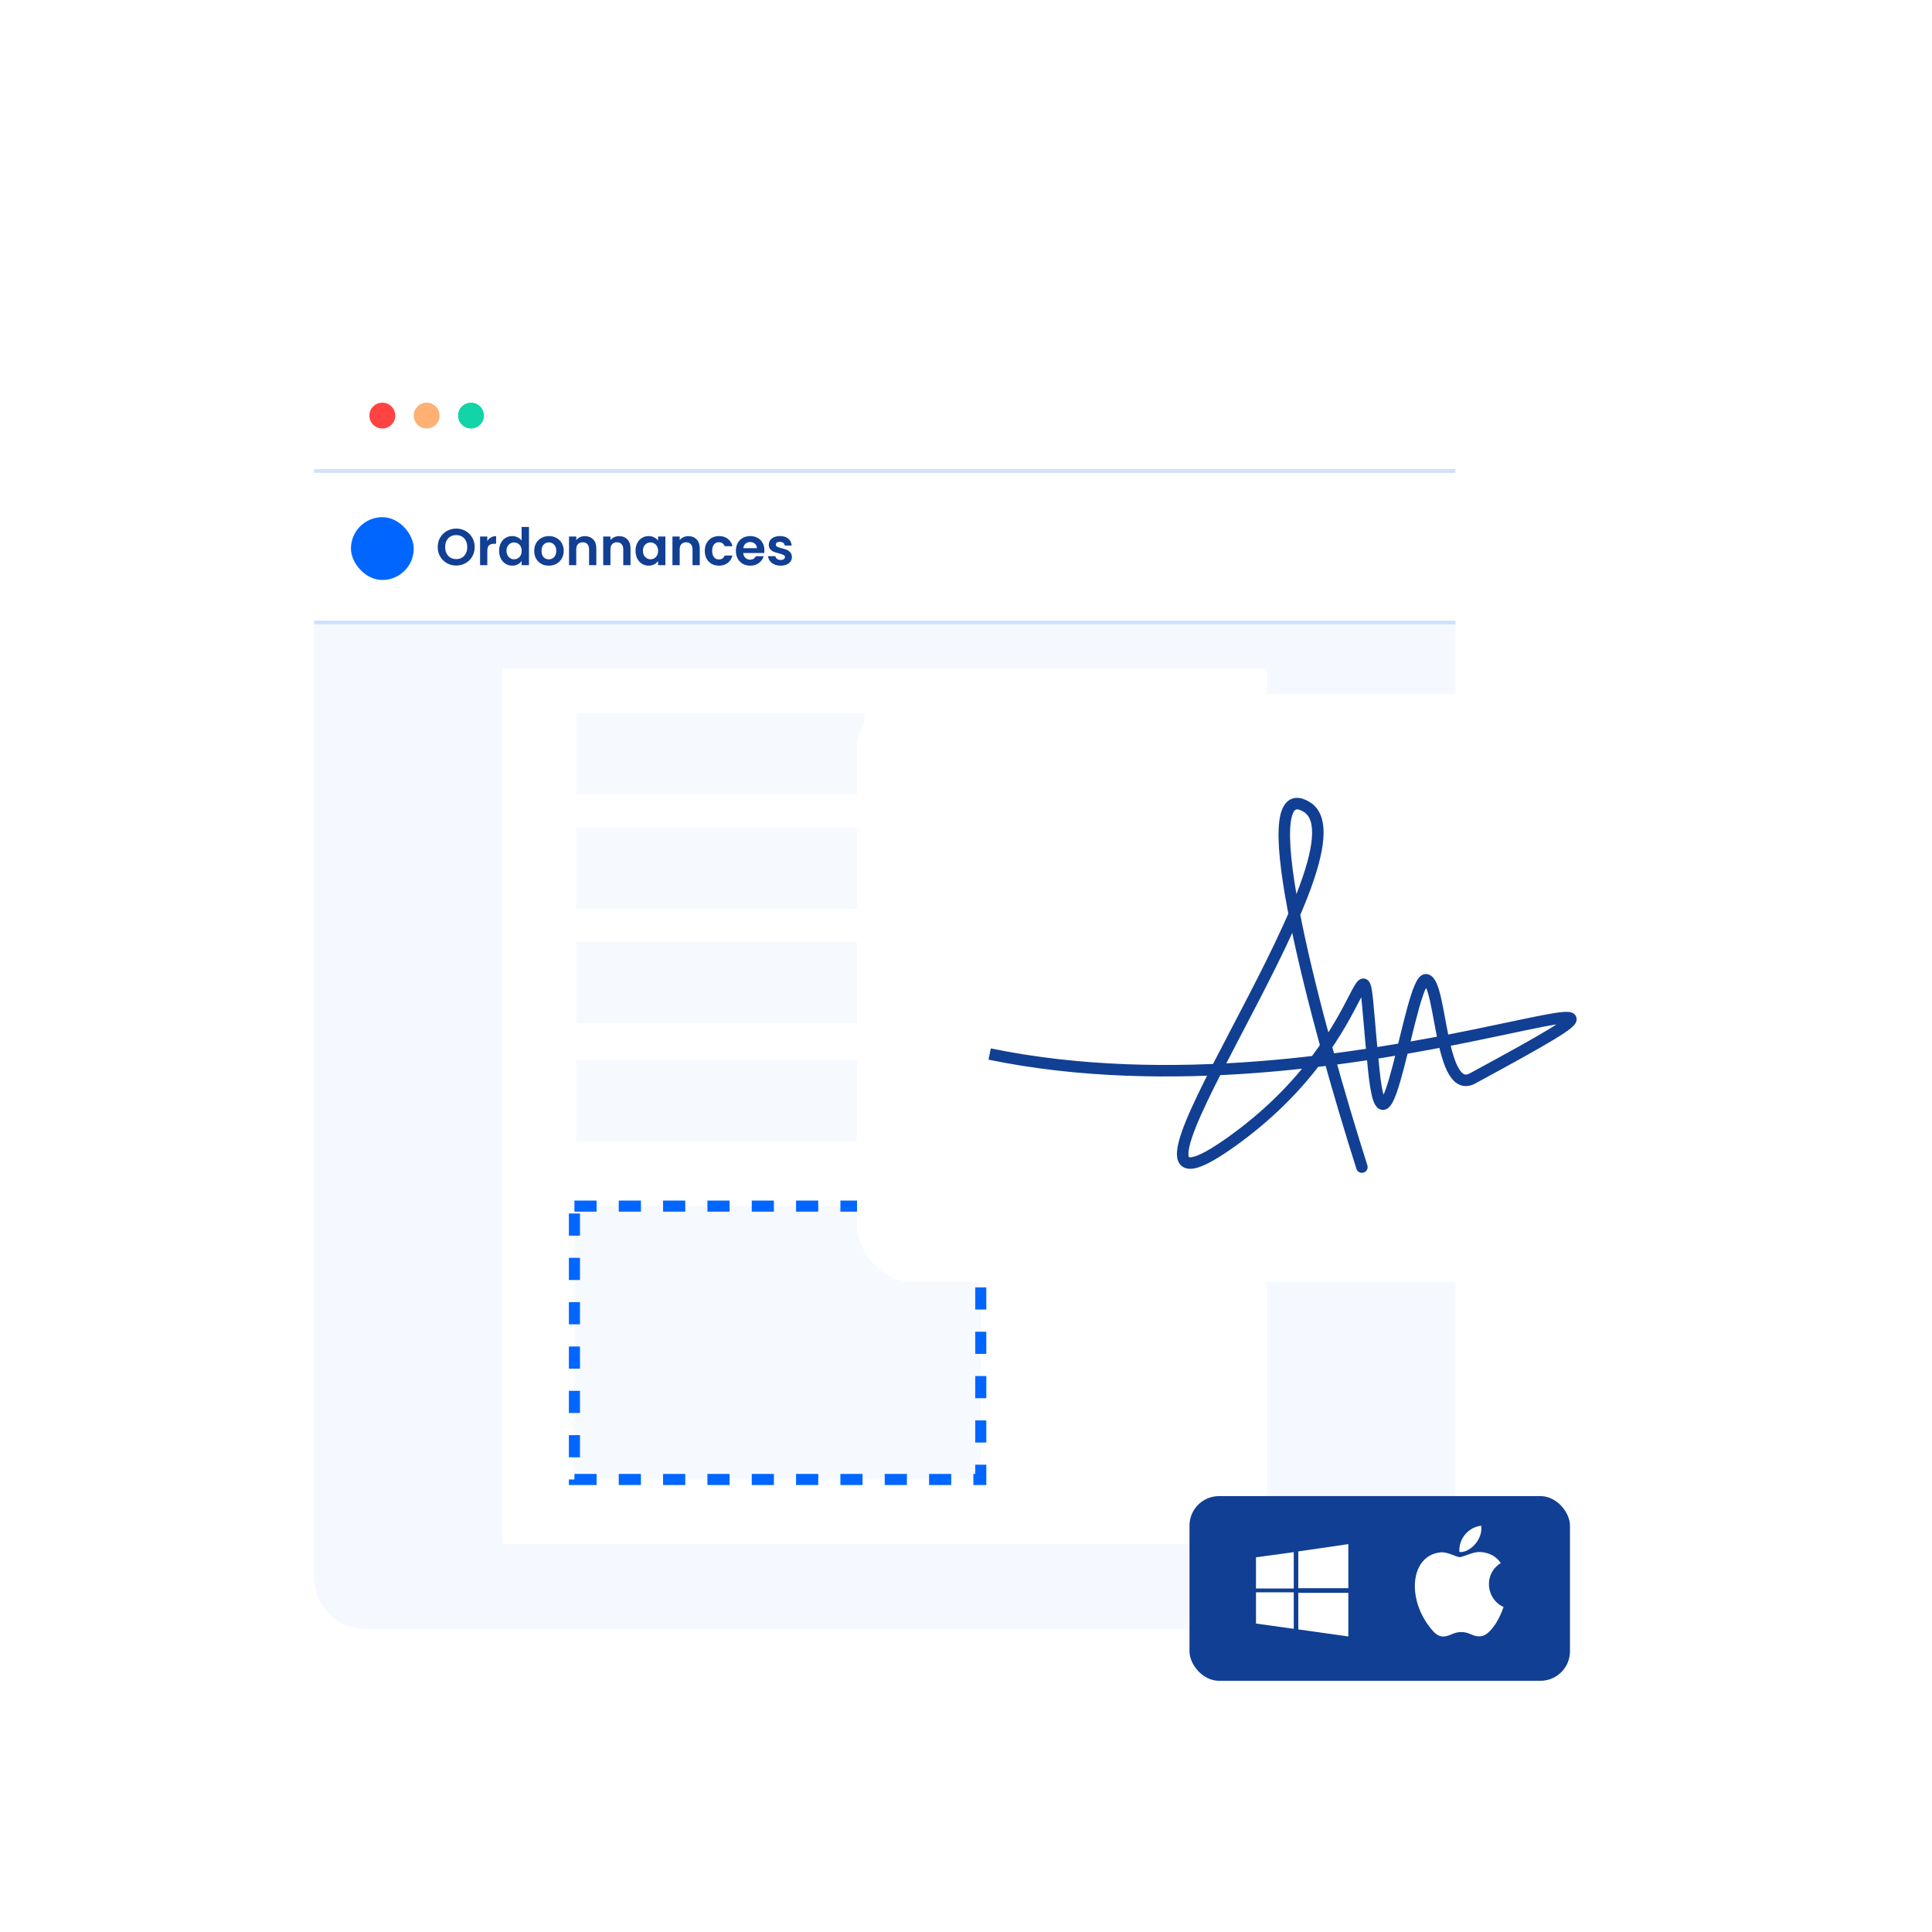 <svg width="523" height="523" viewBox="0 0 523 523" fill="none" xmlns="http://www.w3.org/2000/svg">
<rect width="523" height="523" fill="white"/>
<g clip-path="url(#clip0)">
<rect width="378" height="416" transform="translate(62 54)" fill="white"/>
<g filter="url(#filter0_d)">
<rect x="85" y="97" width="309" height="344" rx="14" fill="white"/>
</g>
<line x1="85" y1="127.5" x2="394" y2="127.5" stroke="#D0E0FC"/>
<circle cx="103.5" cy="112.5" r="3.5" fill="#FF4343"/>
<circle cx="115.5" cy="112.5" r="3.5" fill="#FFB073"/>
<circle cx="127.5" cy="112.5" r="3.5" fill="#11D4A8"/>
<path opacity="0.2" d="M85 169H394V427C394 434.732 387.732 441 380 441H99C91.268 441 85 434.732 85 427V169Z" fill="#D0E0FC"/>
<line x1="85" y1="168.5" x2="394" y2="168.5" stroke="#D0E0FC"/>
<rect x="136" y="181" width="207" height="237" fill="white"/>
<path d="M123.502 153.098C122.587 153.098 121.747 152.883 120.982 152.454C120.217 152.025 119.61 151.432 119.162 150.676C118.714 149.911 118.49 149.047 118.49 148.086C118.49 147.134 118.714 146.28 119.162 145.524C119.61 144.759 120.217 144.161 120.982 143.732C121.747 143.303 122.587 143.088 123.502 143.088C124.426 143.088 125.266 143.303 126.022 143.732C126.787 144.161 127.389 144.759 127.828 145.524C128.276 146.28 128.5 147.134 128.5 148.086C128.5 149.047 128.276 149.911 127.828 150.676C127.389 151.432 126.787 152.025 126.022 152.454C125.257 152.883 124.417 153.098 123.502 153.098ZM123.502 151.348C124.09 151.348 124.608 151.217 125.056 150.956C125.504 150.685 125.854 150.303 126.106 149.808C126.358 149.313 126.484 148.739 126.484 148.086C126.484 147.433 126.358 146.863 126.106 146.378C125.854 145.883 125.504 145.505 125.056 145.244C124.608 144.983 124.09 144.852 123.502 144.852C122.914 144.852 122.391 144.983 121.934 145.244C121.486 145.505 121.136 145.883 120.884 146.378C120.632 146.863 120.506 147.433 120.506 148.086C120.506 148.739 120.632 149.313 120.884 149.808C121.136 150.303 121.486 150.685 121.934 150.956C122.391 151.217 122.914 151.348 123.502 151.348ZM131.918 146.448C132.17 146.037 132.497 145.715 132.898 145.482C133.309 145.249 133.776 145.132 134.298 145.132V147.19H133.78C133.164 147.19 132.698 147.335 132.38 147.624C132.072 147.913 131.918 148.417 131.918 149.136V153H129.958V145.244H131.918V146.448ZM135.114 149.094C135.114 148.31 135.268 147.615 135.576 147.008C135.894 146.401 136.323 145.935 136.864 145.608C137.406 145.281 138.008 145.118 138.67 145.118C139.174 145.118 139.655 145.23 140.112 145.454C140.57 145.669 140.934 145.958 141.204 146.322V142.64H143.192V153H141.204V151.852C140.962 152.235 140.621 152.543 140.182 152.776C139.744 153.009 139.235 153.126 138.656 153.126C138.003 153.126 137.406 152.958 136.864 152.622C136.323 152.286 135.894 151.815 135.576 151.208C135.268 150.592 135.114 149.887 135.114 149.094ZM141.218 149.122C141.218 148.646 141.125 148.24 140.938 147.904C140.752 147.559 140.5 147.297 140.182 147.12C139.865 146.933 139.524 146.84 139.16 146.84C138.796 146.84 138.46 146.929 138.152 147.106C137.844 147.283 137.592 147.545 137.396 147.89C137.21 148.226 137.116 148.627 137.116 149.094C137.116 149.561 137.21 149.971 137.396 150.326C137.592 150.671 137.844 150.937 138.152 151.124C138.47 151.311 138.806 151.404 139.16 151.404C139.524 151.404 139.865 151.315 140.182 151.138C140.5 150.951 140.752 150.69 140.938 150.354C141.125 150.009 141.218 149.598 141.218 149.122ZM148.551 153.126C147.804 153.126 147.132 152.963 146.535 152.636C145.937 152.3 145.466 151.829 145.121 151.222C144.785 150.615 144.617 149.915 144.617 149.122C144.617 148.329 144.789 147.629 145.135 147.022C145.489 146.415 145.97 145.949 146.577 145.622C147.183 145.286 147.86 145.118 148.607 145.118C149.353 145.118 150.03 145.286 150.637 145.622C151.243 145.949 151.719 146.415 152.065 147.022C152.419 147.629 152.597 148.329 152.597 149.122C152.597 149.915 152.415 150.615 152.051 151.222C151.696 151.829 151.211 152.3 150.595 152.636C149.988 152.963 149.307 153.126 148.551 153.126ZM148.551 151.418C148.905 151.418 149.237 151.334 149.545 151.166C149.862 150.989 150.114 150.727 150.301 150.382C150.487 150.037 150.581 149.617 150.581 149.122C150.581 148.385 150.385 147.82 149.993 147.428C149.61 147.027 149.139 146.826 148.579 146.826C148.019 146.826 147.547 147.027 147.165 147.428C146.791 147.82 146.605 148.385 146.605 149.122C146.605 149.859 146.787 150.429 147.151 150.83C147.524 151.222 147.991 151.418 148.551 151.418ZM158.332 145.132C159.256 145.132 160.003 145.426 160.572 146.014C161.142 146.593 161.426 147.405 161.426 148.45V153H159.466V148.716C159.466 148.1 159.312 147.629 159.004 147.302C158.696 146.966 158.276 146.798 157.744 146.798C157.203 146.798 156.774 146.966 156.456 147.302C156.148 147.629 155.994 148.1 155.994 148.716V153H154.034V145.244H155.994V146.21C156.256 145.874 156.587 145.613 156.988 145.426C157.399 145.23 157.847 145.132 158.332 145.132ZM167.588 145.132C168.512 145.132 169.259 145.426 169.828 146.014C170.398 146.593 170.682 147.405 170.682 148.45V153H168.722V148.716C168.722 148.1 168.568 147.629 168.26 147.302C167.952 146.966 167.532 146.798 167 146.798C166.459 146.798 166.03 146.966 165.712 147.302C165.404 147.629 165.25 148.1 165.25 148.716V153H163.29V145.244H165.25V146.21C165.512 145.874 165.843 145.613 166.244 145.426C166.655 145.23 167.103 145.132 167.588 145.132ZM172.042 149.094C172.042 148.31 172.196 147.615 172.504 147.008C172.821 146.401 173.246 145.935 173.778 145.608C174.319 145.281 174.921 145.118 175.584 145.118C176.163 145.118 176.667 145.235 177.096 145.468C177.535 145.701 177.885 145.995 178.146 146.35V145.244H180.12V153H178.146V151.866C177.894 152.23 177.544 152.533 177.096 152.776C176.657 153.009 176.149 153.126 175.57 153.126C174.917 153.126 174.319 152.958 173.778 152.622C173.246 152.286 172.821 151.815 172.504 151.208C172.196 150.592 172.042 149.887 172.042 149.094ZM178.146 149.122C178.146 148.646 178.053 148.24 177.866 147.904C177.679 147.559 177.427 147.297 177.11 147.12C176.793 146.933 176.452 146.84 176.088 146.84C175.724 146.84 175.388 146.929 175.08 147.106C174.772 147.283 174.52 147.545 174.324 147.89C174.137 148.226 174.044 148.627 174.044 149.094C174.044 149.561 174.137 149.971 174.324 150.326C174.52 150.671 174.772 150.937 175.08 151.124C175.397 151.311 175.733 151.404 176.088 151.404C176.452 151.404 176.793 151.315 177.11 151.138C177.427 150.951 177.679 150.69 177.866 150.354C178.053 150.009 178.146 149.598 178.146 149.122ZM186.332 145.132C187.256 145.132 188.003 145.426 188.572 146.014C189.142 146.593 189.426 147.405 189.426 148.45V153H187.466V148.716C187.466 148.1 187.312 147.629 187.004 147.302C186.696 146.966 186.276 146.798 185.744 146.798C185.203 146.798 184.774 146.966 184.456 147.302C184.148 147.629 183.994 148.1 183.994 148.716V153H182.034V145.244H183.994V146.21C184.256 145.874 184.587 145.613 184.988 145.426C185.399 145.23 185.847 145.132 186.332 145.132ZM190.786 149.122C190.786 148.319 190.95 147.619 191.276 147.022C191.603 146.415 192.056 145.949 192.634 145.622C193.213 145.286 193.876 145.118 194.622 145.118C195.584 145.118 196.377 145.361 197.002 145.846C197.637 146.322 198.062 146.994 198.276 147.862H196.162C196.05 147.526 195.859 147.265 195.588 147.078C195.327 146.882 195 146.784 194.608 146.784C194.048 146.784 193.605 146.989 193.278 147.4C192.952 147.801 192.788 148.375 192.788 149.122C192.788 149.859 192.952 150.433 193.278 150.844C193.605 151.245 194.048 151.446 194.608 151.446C195.402 151.446 195.92 151.091 196.162 150.382H198.276C198.062 151.222 197.637 151.889 197.002 152.384C196.368 152.879 195.574 153.126 194.622 153.126C193.876 153.126 193.213 152.963 192.634 152.636C192.056 152.3 191.603 151.833 191.276 151.236C190.95 150.629 190.786 149.925 190.786 149.122ZM206.922 148.954C206.922 149.234 206.903 149.486 206.866 149.71H201.196C201.243 150.27 201.439 150.709 201.784 151.026C202.129 151.343 202.554 151.502 203.058 151.502C203.786 151.502 204.304 151.189 204.612 150.564H206.726C206.502 151.311 206.073 151.927 205.438 152.412C204.803 152.888 204.024 153.126 203.1 153.126C202.353 153.126 201.681 152.963 201.084 152.636C200.496 152.3 200.034 151.829 199.698 151.222C199.371 150.615 199.208 149.915 199.208 149.122C199.208 148.319 199.371 147.615 199.698 147.008C200.025 146.401 200.482 145.935 201.07 145.608C201.658 145.281 202.335 145.118 203.1 145.118C203.837 145.118 204.495 145.277 205.074 145.594C205.662 145.911 206.115 146.364 206.432 146.952C206.759 147.531 206.922 148.198 206.922 148.954ZM204.892 148.394C204.883 147.89 204.701 147.489 204.346 147.19C203.991 146.882 203.557 146.728 203.044 146.728C202.559 146.728 202.148 146.877 201.812 147.176C201.485 147.465 201.285 147.871 201.21 148.394H204.892ZM211.321 153.126C210.686 153.126 210.117 153.014 209.613 152.79C209.109 152.557 208.707 152.244 208.409 151.852C208.119 151.46 207.961 151.026 207.933 150.55H209.907C209.944 150.849 210.089 151.096 210.341 151.292C210.602 151.488 210.924 151.586 211.307 151.586C211.68 151.586 211.969 151.511 212.175 151.362C212.389 151.213 212.497 151.021 212.497 150.788C212.497 150.536 212.366 150.349 212.105 150.228C211.853 150.097 211.447 149.957 210.887 149.808C210.308 149.668 209.832 149.523 209.459 149.374C209.095 149.225 208.777 148.996 208.507 148.688C208.245 148.38 208.115 147.965 208.115 147.442C208.115 147.013 208.236 146.621 208.479 146.266C208.731 145.911 209.085 145.631 209.543 145.426C210.009 145.221 210.555 145.118 211.181 145.118C212.105 145.118 212.842 145.351 213.393 145.818C213.943 146.275 214.247 146.896 214.303 147.68H212.427C212.399 147.372 212.268 147.129 212.035 146.952C211.811 146.765 211.507 146.672 211.125 146.672C210.77 146.672 210.495 146.737 210.299 146.868C210.112 146.999 210.019 147.181 210.019 147.414C210.019 147.675 210.149 147.876 210.411 148.016C210.672 148.147 211.078 148.282 211.629 148.422C212.189 148.562 212.651 148.707 213.015 148.856C213.379 149.005 213.691 149.239 213.953 149.556C214.223 149.864 214.363 150.275 214.373 150.788C214.373 151.236 214.247 151.637 213.995 151.992C213.752 152.347 213.397 152.627 212.931 152.832C212.473 153.028 211.937 153.126 211.321 153.126Z" fill="#113F93"/>
<rect x="95" y="140" width="17" height="17" rx="8.5" fill="#0066FF"/>
<rect x="322" y="405" width="103" height="50" rx="8" fill="#113F93"/>
<path d="M340 421.567L350.223 420.169V430.015H340V421.567ZM351.455 419.969L365 418V429.929H351.455V419.969ZM340 431.054H350.223V440.928L340 439.501V431.054ZM351.455 431.185H365V443L351.455 441.088V431.185Z" fill="white"/>
<g clip-path="url(#clip1)">
<path d="M403.009 441.8C401.465 443.378 399.76 443.132 398.135 442.388C396.408 441.629 394.829 441.581 393.005 442.388C390.733 443.42 389.527 443.12 388.159 441.8C380.435 433.43 381.575 420.68 390.354 420.2C392.483 420.32 393.974 421.439 395.228 421.532C397.092 421.133 398.876 419.99 400.872 420.14C403.269 420.344 405.062 421.34 406.259 423.131C401.328 426.251 402.496 433.091 407.026 435.011C406.119 437.516 404.956 439.991 403.007 441.821L403.009 441.8ZM395.057 420.11C394.826 416.39 397.691 413.33 400.986 413.03C401.439 417.32 397.28 420.53 395.057 420.11Z" fill="white"/>
</g>
<rect x="156" y="193" width="78" height="22" fill="#F6F9FE"/>
<rect x="156" y="224" width="151" height="22" fill="#F6F9FE"/>
<rect x="156" y="255" width="151" height="22" fill="#F6F9FE"/>
<rect x="156" y="287" width="127" height="22" fill="#F6F9FE"/>
<g filter="url(#filter1_d)">
<rect x="232" y="187" width="251.327" height="159.156" rx="15.115" fill="white"/>
</g>
<path d="M367.19 316.406C367.45 317.225 368.326 317.678 369.144 317.417C369.963 317.156 370.416 316.28 370.155 315.462L367.19 316.406ZM353.667 218.404L352.872 219.742L353.667 218.404ZM371.887 289.676L373.435 289.518L371.887 289.676ZM398.926 291.764L398.184 290.396L398.148 290.416L398.113 290.437L398.926 291.764ZM370.155 315.462C364.356 297.264 356.659 270.584 352.392 249.657C350.252 239.157 349.007 230.252 349.242 224.605C349.3 223.205 349.448 222.057 349.675 221.163C349.906 220.252 350.192 219.712 350.448 219.423C350.66 219.183 350.851 219.104 351.11 219.101C351.442 219.098 352.01 219.229 352.872 219.742L354.463 217.067C353.342 216.401 352.202 215.978 351.079 215.989C349.883 216.001 348.873 216.505 348.116 217.363C347.403 218.17 346.952 219.24 346.659 220.397C346.361 221.57 346.196 222.948 346.133 224.475C345.88 230.537 347.201 239.772 349.343 250.278C353.642 271.364 361.377 298.165 367.19 316.406L370.155 315.462ZM352.872 219.742C354.558 220.744 355.436 222.93 355.131 226.835C354.83 230.678 353.406 235.648 351.211 241.348C346.829 252.726 339.577 266.52 332.997 279.109C329.717 285.383 326.606 291.358 324.13 296.54C321.669 301.692 319.776 306.181 318.996 309.453C318.615 311.052 318.437 312.605 318.776 313.856C318.956 314.521 319.301 315.168 319.896 315.654C320.493 316.141 321.208 316.356 321.932 316.396C323.296 316.471 324.93 315.936 326.753 315.04C328.629 314.119 330.919 312.708 333.664 310.776L331.873 308.231C329.192 310.117 327.052 311.427 325.382 312.247C323.659 313.093 322.631 313.318 322.102 313.289C321.881 313.277 321.842 313.225 321.863 313.242C321.884 313.259 321.832 313.235 321.78 313.042C321.654 312.579 321.668 311.668 322.024 310.174C322.718 307.258 324.476 303.035 326.938 297.882C329.385 292.759 332.47 286.835 335.755 280.55C342.304 268.02 349.655 254.048 354.115 242.467C356.34 236.688 357.897 231.379 358.233 227.078C358.564 222.838 357.734 219.012 354.463 217.067L352.872 219.742ZM333.664 310.776C355.681 295.283 364.361 277.923 368.126 270.66C368.596 269.753 368.969 269.043 369.279 268.515C369.624 267.925 369.775 267.769 369.765 267.777C369.752 267.788 369.465 268.031 368.976 267.995C368.431 267.954 368.149 267.612 368.086 267.522C368.029 267.441 368.046 267.431 368.098 267.6C368.144 267.749 368.197 267.973 368.255 268.291C368.493 269.601 368.702 271.893 369.012 275.481C369.319 279.029 369.718 283.756 370.339 289.834L373.435 289.518C372.817 283.468 372.419 278.764 372.112 275.213C371.809 271.701 371.588 269.226 371.317 267.735C371.247 267.353 371.169 266.998 371.073 266.688C370.984 266.396 370.851 266.043 370.631 265.73C370.404 265.409 369.947 264.947 369.208 264.891C368.526 264.84 368.028 265.175 367.784 265.377C367.311 265.768 366.913 266.395 366.593 266.942C366.236 267.552 365.827 268.333 365.363 269.227C361.661 276.37 353.262 293.179 331.873 308.231L333.664 310.776ZM399.667 293.132C409.437 287.837 416.28 284.059 420.556 281.473C422.682 280.188 424.242 279.157 425.221 278.355C425.69 277.97 426.145 277.543 426.436 277.085C426.583 276.854 426.769 276.493 426.799 276.038C426.835 275.51 426.65 274.997 426.273 274.613C425.949 274.282 425.568 274.132 425.308 274.056C425.032 273.976 424.748 273.939 424.489 273.922C423.971 273.888 423.352 273.92 422.677 273.988C421.317 274.127 419.479 274.44 417.254 274.872C412.81 275.734 406.538 277.122 398.997 278.664C368.668 284.864 316.632 293.788 268.218 283.809L267.59 286.857C316.678 296.975 369.261 287.919 399.621 281.713C407.252 280.153 413.406 278.788 417.846 277.927C420.063 277.497 421.782 277.207 422.991 277.084C423.602 277.022 424.022 277.01 424.284 277.027C424.415 277.036 424.456 277.049 424.439 277.044C424.438 277.044 424.25 276.994 424.051 276.791C423.799 276.534 423.671 276.176 423.694 275.83C423.704 275.686 423.737 275.579 423.761 275.517C423.786 275.455 423.807 275.42 423.811 275.415C423.814 275.41 423.783 275.457 423.68 275.562C423.581 275.662 423.44 275.79 423.247 275.948C422.455 276.598 421.061 277.531 418.946 278.81C414.744 281.351 407.968 285.094 398.184 290.396L399.667 293.132ZM370.339 289.834C370.732 293.678 371.194 296.324 371.753 297.926C372.013 298.671 372.392 299.495 373.045 299.998C373.425 300.291 373.927 300.495 374.507 300.456C375.055 300.419 375.488 300.176 375.789 299.938C376.35 299.495 376.768 298.816 377.089 298.189C377.433 297.517 377.766 296.695 378.089 295.785C378.736 293.961 379.395 291.636 380.051 289.12C381.388 283.998 382.692 278.194 383.983 273.516C384.622 271.195 385.227 269.275 385.784 267.975C386.067 267.313 386.299 266.908 386.46 266.702C386.696 266.4 386.472 266.872 385.834 266.777L386.296 263.699C385.122 263.523 384.343 264.356 384.007 264.786C383.597 265.311 383.241 266.008 382.923 266.75C382.278 268.257 381.627 270.35 380.983 272.688C379.703 277.328 378.32 283.43 377.04 288.335C376.389 290.832 375.757 293.051 375.156 294.744C374.855 295.591 374.574 296.271 374.318 296.773C374.19 297.023 374.079 297.207 373.987 297.337C373.891 297.474 373.844 297.509 373.859 297.497C373.875 297.485 374.026 297.369 374.298 297.351C374.601 297.33 374.83 297.445 374.943 297.532C375.062 297.623 374.925 297.569 374.691 296.901C374.263 295.674 373.827 293.349 373.435 289.518L370.339 289.834ZM385.834 266.777C385.615 266.744 385.557 266.631 385.644 266.73C385.733 266.832 385.875 267.046 386.047 267.432C386.391 268.201 386.725 269.342 387.061 270.803C387.749 273.796 388.305 277.4 389.098 281.195C389.853 284.806 390.809 288.488 392.269 290.913C393.003 292.132 393.99 293.25 395.35 293.746C396.794 294.273 398.297 293.975 399.739 293.091L398.113 290.437C397.234 290.976 396.728 290.936 396.416 290.823C396.022 290.679 395.508 290.259 394.935 289.308C393.783 287.393 392.908 284.208 392.144 280.558C391.419 277.09 390.768 273.036 390.094 270.105C389.749 268.605 389.361 267.219 388.888 266.16C388.651 265.632 388.359 265.107 387.984 264.679C387.606 264.248 387.051 263.813 386.296 263.699L385.834 266.777Z" fill="#113F93"/>
</g>
<rect x="155.5" y="326.5" width="110" height="74" fill="#F6F9FE" stroke="#0066FF" stroke-width="3" stroke-dasharray="6 6"/>
<g filter="url(#filter2_d)">
<rect x="232" y="187" width="251.327" height="159.156" rx="15.115" fill="white"/>
</g>
<path d="M367.19 316.406C367.45 317.225 368.326 317.678 369.144 317.417C369.963 317.156 370.416 316.28 370.155 315.462L367.19 316.406ZM353.667 218.404L352.872 219.742L353.667 218.404ZM371.887 289.676L373.435 289.518L371.887 289.676ZM398.926 291.764L398.184 290.396L398.148 290.416L398.113 290.437L398.926 291.764ZM370.155 315.462C364.356 297.264 356.659 270.584 352.392 249.657C350.252 239.157 349.007 230.252 349.242 224.605C349.3 223.205 349.448 222.057 349.675 221.163C349.906 220.252 350.192 219.712 350.448 219.423C350.66 219.183 350.851 219.104 351.11 219.101C351.442 219.098 352.01 219.229 352.872 219.742L354.463 217.067C353.342 216.401 352.202 215.978 351.079 215.989C349.883 216.001 348.873 216.505 348.116 217.363C347.403 218.17 346.952 219.24 346.659 220.397C346.361 221.57 346.196 222.948 346.133 224.475C345.88 230.537 347.201 239.772 349.343 250.278C353.642 271.364 361.377 298.165 367.19 316.406L370.155 315.462ZM352.872 219.742C354.558 220.744 355.436 222.93 355.131 226.835C354.83 230.678 353.406 235.648 351.211 241.348C346.829 252.726 339.577 266.52 332.997 279.109C329.717 285.383 326.606 291.358 324.13 296.54C321.669 301.692 319.776 306.181 318.996 309.453C318.615 311.052 318.437 312.605 318.776 313.856C318.956 314.521 319.301 315.168 319.896 315.654C320.493 316.141 321.208 316.356 321.932 316.396C323.296 316.471 324.93 315.936 326.753 315.04C328.629 314.119 330.919 312.708 333.664 310.776L331.873 308.231C329.192 310.117 327.052 311.427 325.382 312.247C323.659 313.093 322.631 313.318 322.102 313.289C321.881 313.277 321.842 313.225 321.863 313.242C321.884 313.259 321.832 313.235 321.78 313.042C321.654 312.579 321.668 311.668 322.024 310.174C322.718 307.258 324.476 303.035 326.938 297.882C329.385 292.759 332.47 286.835 335.755 280.55C342.304 268.02 349.655 254.048 354.115 242.467C356.34 236.688 357.897 231.379 358.233 227.078C358.564 222.838 357.734 219.012 354.463 217.067L352.872 219.742ZM333.664 310.776C355.681 295.283 364.361 277.923 368.126 270.66C368.596 269.753 368.969 269.043 369.279 268.515C369.624 267.925 369.775 267.769 369.765 267.777C369.752 267.788 369.465 268.031 368.976 267.995C368.431 267.954 368.149 267.612 368.086 267.522C368.029 267.441 368.046 267.431 368.098 267.6C368.144 267.749 368.197 267.973 368.255 268.291C368.493 269.601 368.702 271.893 369.012 275.481C369.319 279.029 369.718 283.756 370.339 289.834L373.435 289.518C372.817 283.468 372.419 278.764 372.112 275.213C371.809 271.701 371.588 269.226 371.317 267.735C371.247 267.353 371.169 266.998 371.073 266.688C370.984 266.396 370.851 266.043 370.631 265.73C370.404 265.409 369.947 264.947 369.208 264.891C368.526 264.84 368.028 265.175 367.784 265.377C367.311 265.768 366.913 266.395 366.593 266.942C366.236 267.552 365.827 268.333 365.363 269.227C361.661 276.37 353.262 293.179 331.873 308.231L333.664 310.776ZM399.667 293.132C409.437 287.837 416.28 284.059 420.556 281.473C422.682 280.188 424.242 279.157 425.221 278.355C425.69 277.97 426.145 277.543 426.436 277.085C426.583 276.854 426.769 276.493 426.799 276.038C426.835 275.51 426.65 274.997 426.273 274.613C425.949 274.282 425.568 274.132 425.308 274.056C425.032 273.976 424.748 273.939 424.489 273.922C423.971 273.888 423.352 273.92 422.677 273.988C421.317 274.127 419.479 274.44 417.254 274.872C412.81 275.734 406.538 277.122 398.997 278.664C368.668 284.864 316.632 293.788 268.218 283.809L267.59 286.857C316.678 296.975 369.261 287.919 399.621 281.713C407.252 280.153 413.406 278.788 417.846 277.927C420.063 277.497 421.782 277.207 422.991 277.084C423.602 277.022 424.022 277.01 424.284 277.027C424.415 277.036 424.456 277.049 424.439 277.044C424.438 277.044 424.25 276.994 424.051 276.791C423.799 276.534 423.671 276.176 423.694 275.83C423.704 275.686 423.737 275.579 423.761 275.517C423.786 275.455 423.807 275.42 423.811 275.415C423.814 275.41 423.783 275.457 423.68 275.562C423.581 275.662 423.44 275.79 423.247 275.948C422.455 276.598 421.061 277.531 418.946 278.81C414.744 281.351 407.968 285.094 398.184 290.396L399.667 293.132ZM370.339 289.834C370.732 293.678 371.194 296.324 371.753 297.926C372.013 298.671 372.392 299.495 373.045 299.998C373.425 300.291 373.927 300.495 374.507 300.456C375.055 300.419 375.488 300.176 375.789 299.938C376.35 299.495 376.768 298.816 377.089 298.189C377.433 297.517 377.766 296.695 378.089 295.785C378.736 293.961 379.395 291.636 380.051 289.12C381.388 283.998 382.692 278.194 383.983 273.516C384.622 271.195 385.227 269.275 385.784 267.975C386.067 267.313 386.299 266.908 386.46 266.702C386.696 266.4 386.472 266.872 385.834 266.777L386.296 263.699C385.122 263.523 384.343 264.356 384.007 264.786C383.597 265.311 383.241 266.008 382.923 266.75C382.278 268.257 381.627 270.35 380.983 272.688C379.703 277.328 378.32 283.43 377.04 288.335C376.389 290.832 375.757 293.051 375.156 294.744C374.855 295.591 374.574 296.271 374.318 296.773C374.19 297.023 374.079 297.207 373.987 297.337C373.891 297.474 373.844 297.509 373.859 297.497C373.875 297.485 374.026 297.369 374.298 297.351C374.601 297.33 374.83 297.445 374.943 297.532C375.062 297.623 374.925 297.569 374.691 296.901C374.263 295.674 373.827 293.349 373.435 289.518L370.339 289.834ZM385.834 266.777C385.615 266.744 385.557 266.631 385.644 266.73C385.733 266.832 385.875 267.046 386.047 267.432C386.391 268.201 386.725 269.342 387.061 270.803C387.749 273.796 388.305 277.4 389.098 281.195C389.853 284.806 390.809 288.488 392.269 290.913C393.003 292.132 393.99 293.25 395.35 293.746C396.794 294.273 398.297 293.975 399.739 293.091L398.113 290.437C397.234 290.976 396.728 290.936 396.416 290.823C396.022 290.679 395.508 290.259 394.935 289.308C393.783 287.393 392.908 284.208 392.144 280.558C391.419 277.09 390.768 273.036 390.094 270.105C389.749 268.605 389.361 267.219 388.888 266.16C388.651 265.632 388.359 265.107 387.984 264.679C387.606 264.248 387.051 263.813 386.296 263.699L385.834 266.777Z" fill="#113F93"/>
<defs>
<filter id="filter0_d" x="45" y="59" width="389" height="424" filterUnits="userSpaceOnUse" color-interpolation-filters="sRGB">
<feFlood flood-opacity="0" result="BackgroundImageFix"/>
<feColorMatrix in="SourceAlpha" type="matrix" values="0 0 0 0 0 0 0 0 0 0 0 0 0 0 0 0 0 0 127 0" result="hardAlpha"/>
<feOffset dy="2"/>
<feGaussianBlur stdDeviation="20"/>
<feColorMatrix type="matrix" values="0 0 0 0 0.004 0 0 0 0 0.361 0 0 0 0 0.796 0 0 0 0.16 0"/>
<feBlend mode="normal" in2="BackgroundImageFix" result="effect1_dropShadow"/>
<feBlend mode="normal" in="SourceGraphic" in2="effect1_dropShadow" result="shape"/>
</filter>
<filter id="filter1_d" x="214.217" y="170.106" width="286.892" height="194.721" filterUnits="userSpaceOnUse" color-interpolation-filters="sRGB">
<feFlood flood-opacity="0" result="BackgroundImageFix"/>
<feColorMatrix in="SourceAlpha" type="matrix" values="0 0 0 0 0 0 0 0 0 0 0 0 0 0 0 0 0 0 127 0" result="hardAlpha"/>
<feOffset dy="0.889"/>
<feGaussianBlur stdDeviation="8.891"/>
<feColorMatrix type="matrix" values="0 0 0 0 0.004 0 0 0 0 0.361 0 0 0 0 0.796 0 0 0 0.16 0"/>
<feBlend mode="normal" in2="BackgroundImageFix" result="effect1_dropShadow"/>
<feBlend mode="normal" in="SourceGraphic" in2="effect1_dropShadow" result="shape"/>
</filter>
<filter id="filter2_d" x="214.217" y="170.106" width="286.892" height="194.721" filterUnits="userSpaceOnUse" color-interpolation-filters="sRGB">
<feFlood flood-opacity="0" result="BackgroundImageFix"/>
<feColorMatrix in="SourceAlpha" type="matrix" values="0 0 0 0 0 0 0 0 0 0 0 0 0 0 0 0 0 0 127 0" result="hardAlpha"/>
<feOffset dy="0.889"/>
<feGaussianBlur stdDeviation="8.891"/>
<feColorMatrix type="matrix" values="0 0 0 0 0.004 0 0 0 0 0.361 0 0 0 0 0.796 0 0 0 0.16 0"/>
<feBlend mode="normal" in2="BackgroundImageFix" result="effect1_dropShadow"/>
<feBlend mode="normal" in="SourceGraphic" in2="effect1_dropShadow" result="shape"/>
</filter>
<clipPath id="clip0">
<rect width="378" height="416" fill="white" transform="translate(62 54)"/>
</clipPath>
<clipPath id="clip1">
<rect width="24" height="30" fill="white" transform="translate(383 413)"/>
</clipPath>
</defs>
</svg>
